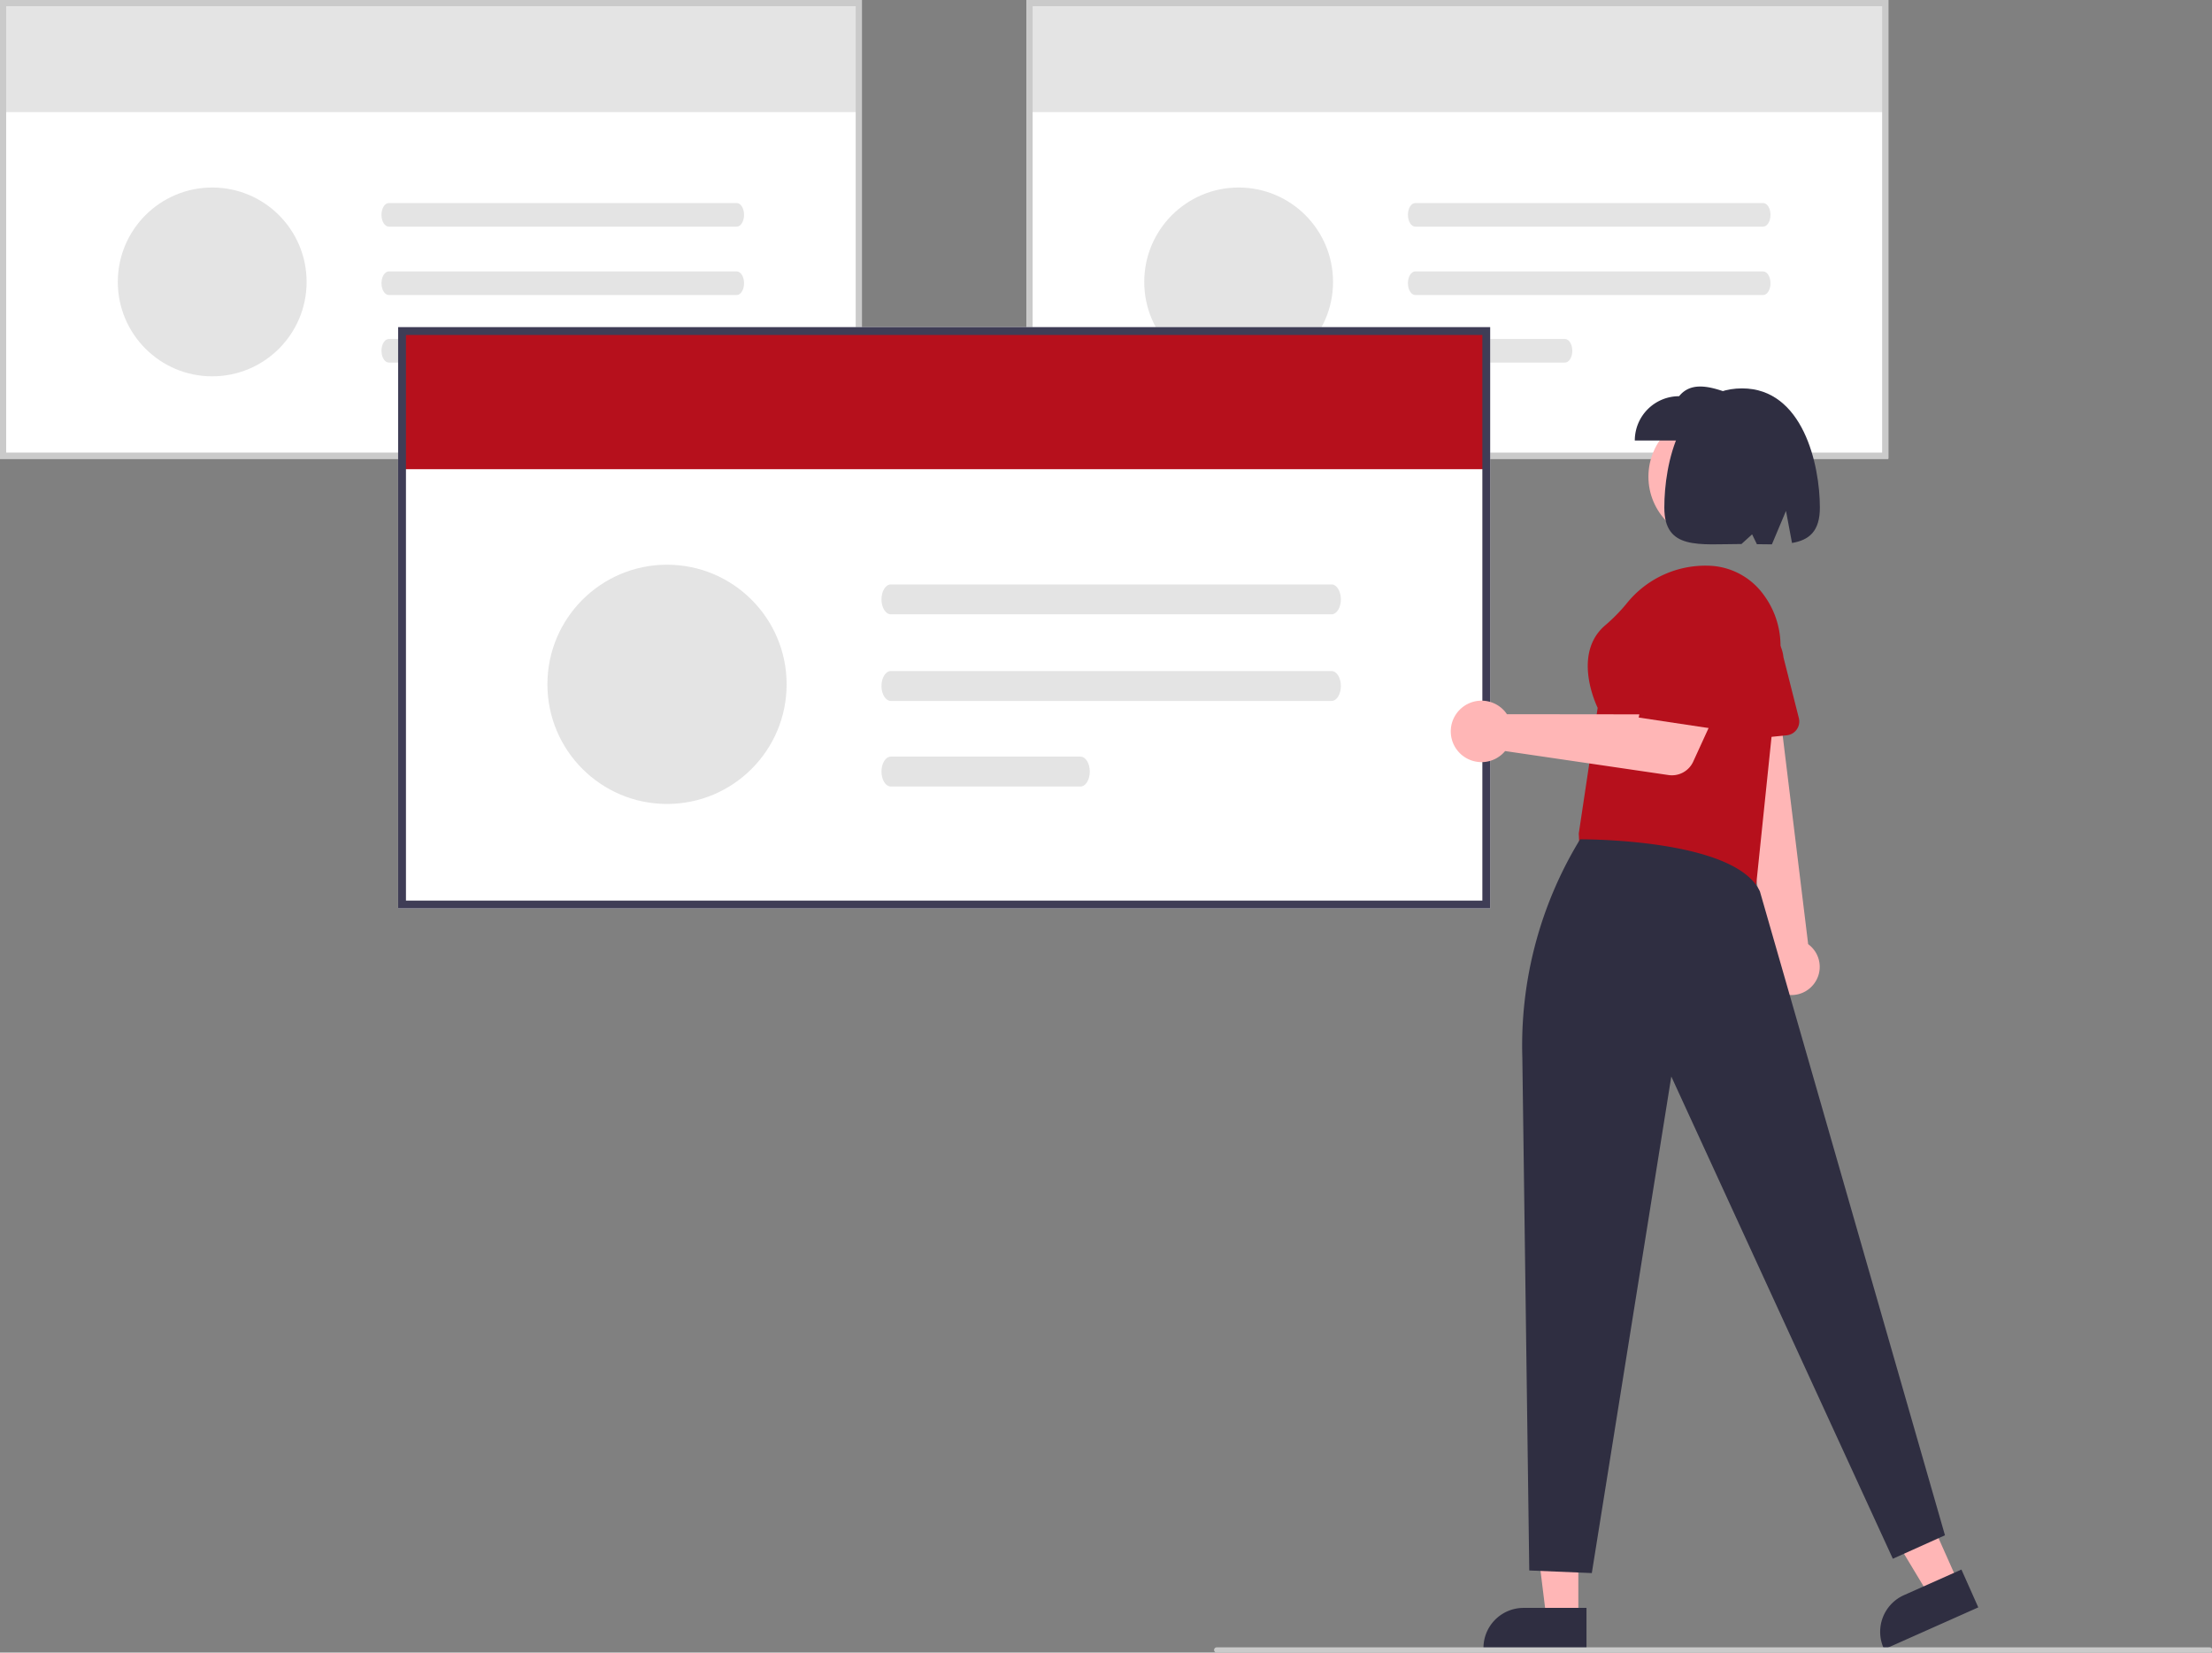 <svg xmlns="http://www.w3.org/2000/svg" width="421.576" height="314.922" viewBox="0 0 421.576 314.922">
  <rect x="0" y="0" width="421.576" height="314.922" fill="#808080" stroke="none"/>
  <g id="corporate_website" data-name="corporate website" transform="translate(0)">
    <path id="Path_4909" data-name="Path 4909" d="M339.905,220.423H175.644V133H339.905Z" transform="translate(-175.644 -133)" fill="#fff"/>
    <rect id="Rectangle_800" data-name="Rectangle 800" width="163.477" height="20.778" transform="translate(0.588 0.588)" fill="#e4e4e4"/>
    <path id="Path_4910" data-name="Path 4910" d="M339.905,220.423H175.644V133H339.905ZM176.82,219.247H338.729V134.176H176.82Z" transform="translate(-175.644 -133)" fill="#cacaca"/>
    <path id="Path_155" data-name="Path 155" d="M323.412,210.9c-.777,0-1.4,1.011-1.4,2.253s.629,2.241,1.4,2.244h66.3c.777,0,1.4-1.011,1.4-2.253s-.629-2.241-1.4-2.244Z" transform="translate(-249.306 -172.208)" fill="#e4e4e4"/>
    <path id="Path_156" data-name="Path 156" d="M323.412,237.132c-.777,0-1.4,1.011-1.4,2.253s.629,2.241,1.4,2.244h66.3c.777,0,1.4-1.011,1.4-2.253s-.629-2.241-1.4-2.244Z" transform="translate(-249.306 -185.407)" fill="#e4e4e4"/>
    <path id="Path_157" data-name="Path 157" d="M323.412,263.042c-.777,0-1.4,1.011-1.4,2.253s.629,2.241,1.4,2.244H351.94c.777,0,1.4-1.011,1.4-2.253s-.629-2.241-1.4-2.244Z" transform="translate(-249.306 -198.447)" fill="#e4e4e4"/>
    <circle id="Ellipse_652" data-name="Ellipse 652" cx="17.991" cy="17.991" r="17.991" transform="translate(22.454 35.733)" fill="#e4e4e4"/>
    <path id="Path_4911" data-name="Path 4911" d="M733.735,220.423H569.473V133H733.735Z" transform="translate(-373.849 -133)" fill="#fff"/>
    <rect id="Rectangle_801" data-name="Rectangle 801" width="163.477" height="20.778" transform="translate(196.212 0.588)" fill="#e4e4e4"/>
    <path id="Path_4912" data-name="Path 4912" d="M733.735,220.423H569.473V133H733.735Zm-163.085-1.176H732.558V134.176H570.649Z" transform="translate(-373.849 -133)" fill="#cacaca"/>
    <path id="Path_155-2" data-name="Path 155" d="M717.242,210.9c-.777,0-1.4,1.011-1.4,2.253s.629,2.241,1.4,2.244h66.3c.777,0,1.405-1.011,1.4-2.253s-.629-2.241-1.4-2.244Z" transform="translate(-447.512 -172.208)" fill="#e4e4e4"/>
    <path id="Path_156-2" data-name="Path 156" d="M717.242,237.132c-.777,0-1.4,1.011-1.4,2.253s.629,2.241,1.4,2.244h66.3c.777,0,1.405-1.011,1.4-2.253s-.629-2.241-1.4-2.244Z" transform="translate(-447.512 -185.407)" fill="#e4e4e4"/>
    <path id="Path_157-2" data-name="Path 157" d="M717.242,263.042c-.777,0-1.4,1.011-1.4,2.253s.629,2.241,1.4,2.244H745.77c.777,0,1.405-1.011,1.4-2.253s-.629-2.241-1.4-2.244Z" transform="translate(-447.512 -198.447)" fill="#e4e4e4"/>
    <circle id="Ellipse_653" data-name="Ellipse 653" cx="17.991" cy="17.991" r="17.991" transform="translate(218.077 35.733)" fill="#e4e4e4"/>
    <path id="Path_4913" data-name="Path 4913" d="M536.531,369.269H328.4V258.5H536.531Z" transform="translate(-252.524 -196.161)" fill="#fff"/>
    <rect id="Rectangle_802" data-name="Rectangle 802" width="207.133" height="26.326" transform="translate(76.625 63.084)" fill="#b6101c"/>
    <path id="Path_4914" data-name="Path 4914" d="M536.531,369.269H328.4V258.5H536.531Zm-206.636-1.49H535.04V259.99H329.894Z" transform="translate(-252.524 -196.161)" fill="#3f3d56"/>
    <path id="Path_155-3" data-name="Path 155" d="M515.633,357.209c-.984,0-1.78,1.281-1.778,2.854s.8,2.84,1.778,2.843h84c.984,0,1.78-1.281,1.778-2.854s-.8-2.84-1.778-2.843Z" transform="translate(-345.858 -245.839)" fill="#e4e4e4"/>
    <path id="Path_156-3" data-name="Path 156" d="M515.633,390.44c-.984,0-1.78,1.281-1.778,2.854s.8,2.84,1.778,2.843h84c.984,0,1.78-1.281,1.778-2.854s-.8-2.84-1.778-2.843Z" transform="translate(-345.858 -262.564)" fill="#e4e4e4"/>
    <path id="Path_157-3" data-name="Path 157" d="M515.633,423.269c-.984,0-1.78,1.281-1.778,2.854s.8,2.84,1.778,2.843H551.78c.984,0,1.78-1.281,1.778-2.854s-.8-2.84-1.778-2.843Z" transform="translate(-345.858 -279.086)" fill="#e4e4e4"/>
    <circle id="Ellipse_654" data-name="Ellipse 654" cx="22.795" cy="22.795" r="22.795" transform="translate(104.329 107.614)" fill="#e4e4e4"/>
    <path id="Path_4915" data-name="Path 4915" d="M733.349,585.335l-5.563,2.478L715.58,567.536l8.21-3.657Z" transform="translate(-360.135 -283.788)" fill="#ffb6b6"/>
    <path id="Path_4916" data-name="Path 4916" d="M915.74,742.354,897.8,750.344l-.1-.227a7.643,7.643,0,0,1,3.871-10.092h0l10.955-4.88Z" transform="translate(-538.706 -436.046)" fill="#2f2e41"/>
    <path id="Path_4917" data-name="Path 4917" d="M854.7,454.512a5.336,5.336,0,0,0-.567-8.163l-5.893-48.243-9.19,2.263,7.363,47.445a5.365,5.365,0,0,0,8.287,6.7Z" transform="translate(-509.522 -266.422)" fill="#ffb6b6"/>
    <path id="Path_4918" data-name="Path 4918" d="M847.579,393.064a2.639,2.639,0,0,1-1.5.665l-12.023,1.212a2.641,2.641,0,0,1-2.9-2.75l.561-12.035a6.747,6.747,0,0,1,1.525-4.981,6.895,6.895,0,0,1,12.2,3.674l2.939,11.606A2.642,2.642,0,0,1,847.579,393.064Z" transform="translate(-505.544 -253.608)" fill="#b6101c"/>
    <path id="Path_4919" data-name="Path 4919" d="M815.054,412.386l-33.43-6.645-.223-4.668,0-.029,3.6-23.941c-.484-1.009-4.771-10.451,1.457-15.744a32.776,32.776,0,0,0,4.05-4.121,19.238,19.238,0,0,1,16.361-7.182,13.375,13.375,0,0,1,9.746,5.481,16.318,16.318,0,0,1,3.132,11.575Z" transform="translate(-480.508 -242.216)" fill="#b6101c"/>
    <path id="Path_4920" data-name="Path 4920" d="M596.482,597.06h-6.089l-2.9-23.489h8.988Z" transform="translate(-295.673 -288.666)" fill="#ffb6b6"/>
    <path id="Path_4921" data-name="Path 4921" d="M764.463,757.748H744.827V757.5a7.643,7.643,0,0,1,7.642-7.643h11.994Z" transform="translate(-462.101 -443.45)" fill="#2f2e41"/>
    <path id="Path_4922" data-name="Path 4922" d="M761.03,594.33l-1.323-97.812A75.4,75.4,0,0,1,770.716,455h0s29.555-.248,34.274,9.934l35.267,122.69-9.934,4.47L788.1,500.2l-15.15,94.626Z" transform="translate(-469.573 -295.055)" fill="#2f2e41"/>
    <path id="Path_4923" data-name="Path 4923" d="M742.419,400.415a5.879,5.879,0,0,1,.572.727l27.666.03,3.376-5.812,9.437,3.949-4.977,10.869a4.463,4.463,0,0,1-4.706,2.558l-31.142-4.572a5.856,5.856,0,1,1-.227-7.749Z" transform="translate(-455.791 -265.04)" fill="#ffb6b6"/>
    <path id="Path_4924" data-name="Path 4924" d="M804.4,380.034l4.031-20.691a8.885,8.885,0,0,1,9.52-7.151h0a8.885,8.885,0,0,1,7.605,11.735l-6.3,18.341Z" transform="translate(-492.085 -243.297)" fill="#b6101c"/>
    <circle id="Ellipse_655" data-name="Ellipse 655" cx="12.2" cy="12.2" r="12.2" transform="translate(314.167 78.638)" fill="#ffb6b6"/>
    <path id="Path_4925" data-name="Path 4925" d="M802.9,291.576h19.372v-8.444c-4.252-1.689-8.413-3.126-10.928,0a8.444,8.444,0,0,0-8.444,8.444Z" transform="translate(-491.33 -207.63)" fill="#2f2e41"/>
    <path id="Path_4926" data-name="Path 4926" d="M829.045,282c11.581,0,14.823,14.516,14.823,22.706,0,4.567-2.065,6.2-5.311,6.753l-1.146-6.113-2.685,6.376c-.912,0-1.87-.013-2.862-.032l-.91-1.874-2.03,1.841c-8.13.012-14.7,1.2-14.7-6.951C814.223,296.516,817.066,282,829.045,282Z" transform="translate(-497.026 -207.988)" fill="#2f2e41"/>
    <path id="Path_4927" data-name="Path 4927" d="M831.108,765.993H641.857a.5.5,0,0,1,0-.993H831.108a.5.5,0,1,1,0,.993Z" transform="translate(-410.028 -451.072)" fill="#cacaca"/>
  </g>
</svg>
